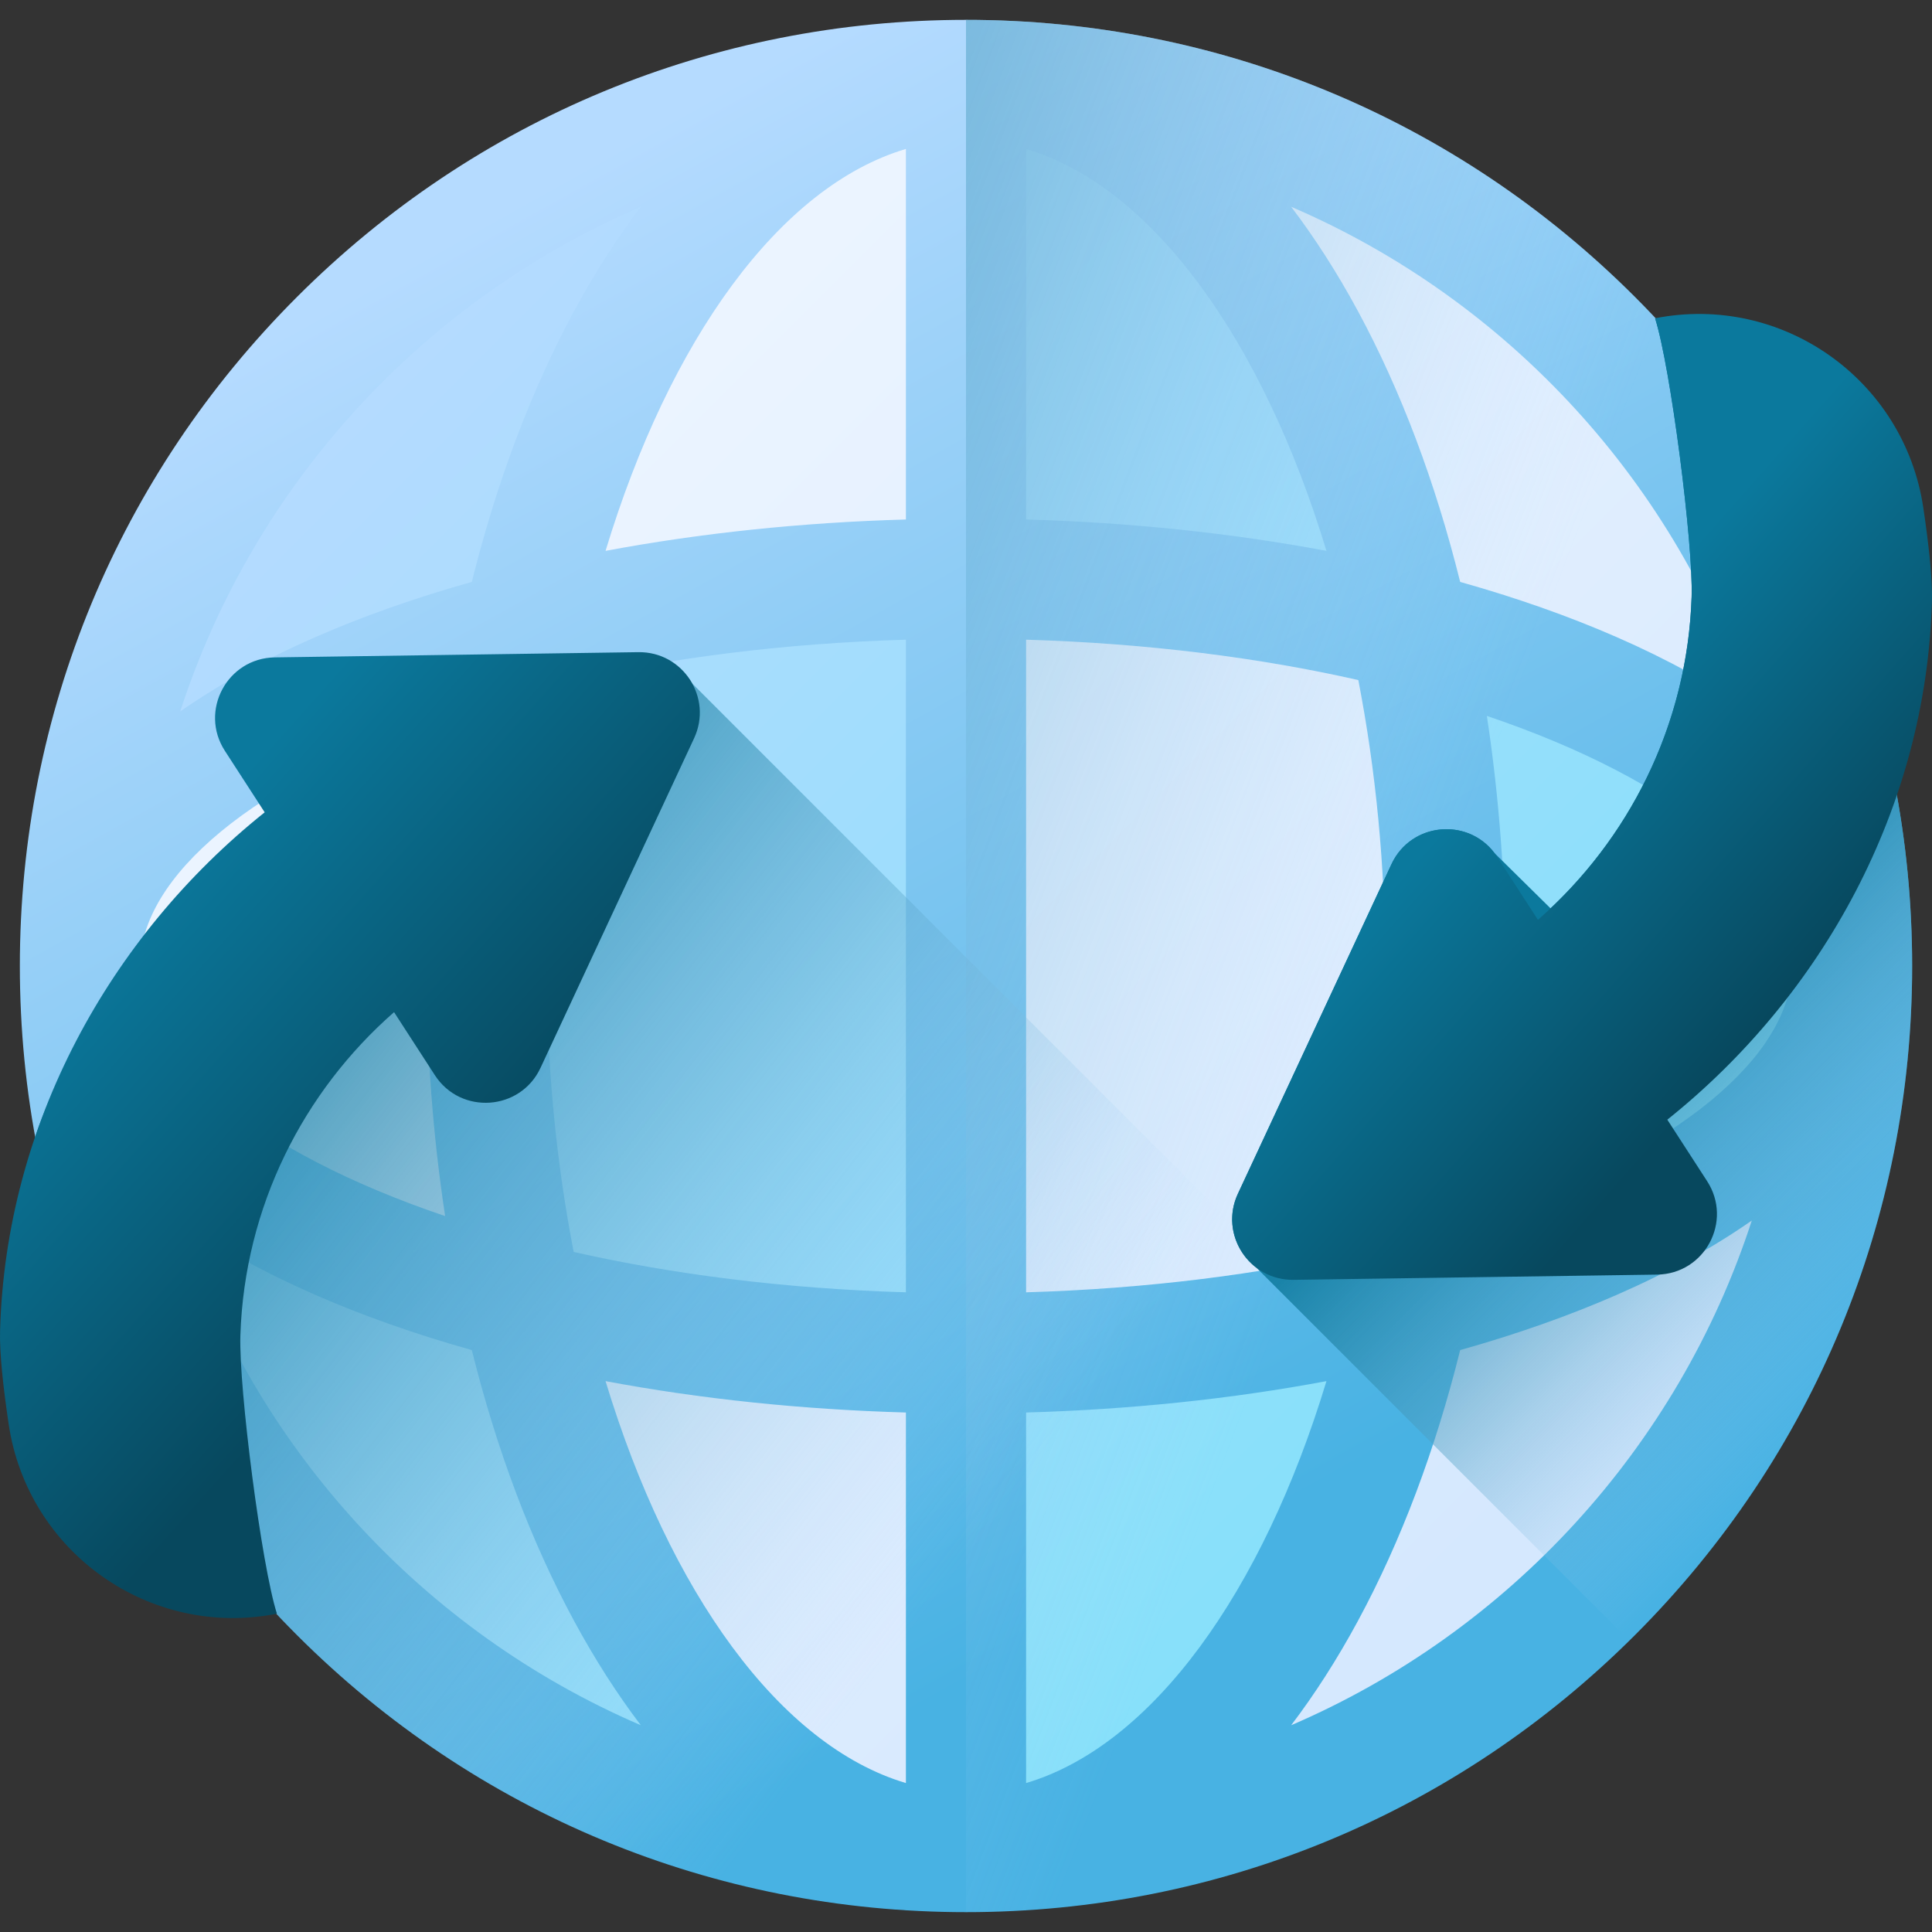 <?xml version="1.0" encoding="UTF-8"?>
<svg xmlns="http://www.w3.org/2000/svg" xmlns:xlink="http://www.w3.org/1999/xlink" id="Capa_1" height="512" viewBox="0 0 510 510" width="512">
  <rect x="0" y="0" width="510" height="510" fill="#333333" stroke="none"/>
  <linearGradient id="lg1">
    <stop offset="0" stop-color="#b5dbff"></stop>
    <stop offset="1" stop-color="#76e2f8"></stop>
  </linearGradient>
  <linearGradient id="SVGID_1_" gradientUnits="userSpaceOnUse" x1="42.275" x2="428.466" xlink:href="#lg1" y1="148.394" y2="534.585"></linearGradient>
  <linearGradient id="lg2">
    <stop offset="0" stop-color="#edf5ff"></stop>
    <stop offset="1" stop-color="#d5e8fe"></stop>
  </linearGradient>
  <linearGradient id="SVGID_2_" gradientUnits="userSpaceOnUse" x1="119.313" x2="406.078" xlink:href="#lg2" y1="109.422" y2="396.188"></linearGradient>
  <linearGradient id="SVGID_3_" gradientUnits="userSpaceOnUse" x1="249.102" x2="535.867" xlink:href="#lg2" y1="-20.367" y2="266.399"></linearGradient>
  <linearGradient id="SVGID_4_" gradientUnits="userSpaceOnUse" x1="169.707" x2="555.898" xlink:href="#lg1" y1="20.963" y2="407.154"></linearGradient>
  <linearGradient id="SVGID_5_" gradientUnits="userSpaceOnUse" x1="188.936" x2="575.127" xlink:href="#lg1" y1="1.733" y2="387.924"></linearGradient>
  <linearGradient id="SVGID_6_" gradientUnits="userSpaceOnUse" x1="141.108" x2="427.874" xlink:href="#lg2" y1="87.627" y2="374.392"></linearGradient>
  <linearGradient id="SVGID_7_" gradientUnits="userSpaceOnUse" x1="39.996" x2="326.761" xlink:href="#lg2" y1="188.74" y2="475.505"></linearGradient>
  <linearGradient id="SVGID_8_" gradientUnits="userSpaceOnUse" x1="167.427" x2="454.192" xlink:href="#lg2" y1="61.308" y2="348.074"></linearGradient>
  <linearGradient id="SVGID_9_" gradientUnits="userSpaceOnUse" x1="20.766" x2="307.531" xlink:href="#lg2" y1="207.969" y2="494.735"></linearGradient>
  <linearGradient id="SVGID_10_" gradientUnits="userSpaceOnUse" x1="68.594" x2="454.785" xlink:href="#lg1" y1="122.075" y2="508.266"></linearGradient>
  <linearGradient id="SVGID_11_" gradientUnits="userSpaceOnUse" x1="-39.4" x2="346.791" xlink:href="#lg1" y1="230.069" y2="616.26"></linearGradient>
  <linearGradient id="SVGID_12_" gradientUnits="userSpaceOnUse" x1="90.39" x2="476.58" xlink:href="#lg1" y1="100.28" y2="486.471"></linearGradient>
  <linearGradient id="SVGID_13_" gradientUnits="userSpaceOnUse" x1="141.088" x2="335.647" y1="50.701" y2="399.639">
    <stop offset="0" stop-color="#b5dbff"></stop>
    <stop offset="1" stop-color="#48b2e3"></stop>
  </linearGradient>
  <linearGradient id="lg3">
    <stop offset="0" stop-color="#b5dbff" stop-opacity="0"></stop>
    <stop offset=".173" stop-color="#8fc5e9" stop-opacity=".173"></stop>
    <stop offset=".454" stop-color="#56a4c8" stop-opacity=".454"></stop>
    <stop offset=".696" stop-color="#2d8db1" stop-opacity=".696"></stop>
    <stop offset=".885" stop-color="#147ea2" stop-opacity=".885"></stop>
    <stop offset="1" stop-color="#0b799d"></stop>
  </linearGradient>
  <linearGradient id="SVGID_14_" gradientUnits="userSpaceOnUse" x1="361.49" x2="3.036" xlink:href="#lg3" y1="286.715" y2="150.312"></linearGradient>
  <linearGradient id="SVGID_15_" gradientUnits="userSpaceOnUse" x1="259.591" x2="31.195" xlink:href="#lg3" y1="406.051" y2="230.525"></linearGradient>
  <linearGradient id="lg4">
    <stop offset="0" stop-color="#0b799d"></stop>
    <stop offset="1" stop-color="#07485e"></stop>
  </linearGradient>
  <linearGradient id="SVGID_16_" gradientUnits="userSpaceOnUse" x1="35.606" x2="125.483" xlink:href="#lg4" y1="236.001" y2="316.362"></linearGradient>
  <linearGradient id="SVGID_17_" gradientUnits="userSpaceOnUse" x1="517.629" x2="414.7" xlink:href="#lg3" y1="342.719" y2="239.79"></linearGradient>
  <linearGradient id="SVGID_18_" gradientUnits="userSpaceOnUse" x1="394.819" x2="467.778" xlink:href="#lg4" y1="202.996" y2="267.497"></linearGradient>
  <g>
    <g>
      <path d="m265.574 477.768 6.792-2.018c17.292-5.136 34.088-18.215 48.576-37.823 13.864-18.763 25.714-43.596 34.268-71.809l2.527-8.337-8.561 1.607c-24.882 4.667-51.281 7.425-78.465 8.197l-5.137.146z" fill="url(#SVGID_1_)"></path>
      <path d="m472.327 308.832-12.922 9.023c-9.976 6.965-21.676 13.401-34.779 19.128-12.356 5.401-26.018 10.218-40.606 14.315l-2.96.831-.741 2.983c-6.482 26.085-15.411 49.741-26.539 70.311-5.263 9.728-11.033 18.744-17.151 26.796l-12.141 15.983 18.439-7.927c59.259-25.477 104.65-75.212 124.534-136.452z" fill="url(#SVGID_2_)"></path>
      <path d="m380.318 154.888.741 2.983 2.96.831c14.589 4.097 28.25 8.914 40.606 14.315 13.103 5.727 24.804 12.163 34.779 19.128l12.922 9.023-4.867-14.99c-19.884-61.241-65.275-110.975-124.534-136.452l-18.439-7.927 12.141 15.983c6.117 8.052 11.887 17.068 17.151 26.796 11.129 20.569 20.058 44.224 26.54 70.31z" fill="url(#SVGID_3_)"></path>
      <path d="m394.187 183.973-8.227-2.782 1.306 8.585c3.218 21.141 4.849 43.084 4.849 65.223s-1.632 44.083-4.849 65.223l-1.306 8.585 8.227-2.782c52.686-17.816 84.139-44.368 84.139-71.027s-31.454-53.209-84.139-71.025z" fill="url(#SVGID_4_)"></path>
      <path d="m272.366 34.25-6.792-2.018v110.038l5.137.146c27.183.771 53.583 3.529 78.465 8.197l8.561 1.607-2.527-8.337c-8.554-28.214-20.404-53.046-34.268-71.809-14.487-19.609-31.284-32.688-48.576-37.824z" fill="url(#SVGID_5_)"></path>
      <path d="m265.574 346.584 5.444-.161c31.333-.929 61.179-4.557 88.708-10.781l3.366-.761.658-3.388c4.789-24.673 7.218-50.409 7.218-76.492s-2.429-51.819-7.218-76.492l-.658-3.388-3.366-.761c-27.529-6.225-57.375-9.852-88.708-10.781l-5.444-.161z" fill="url(#SVGID_6_)"></path>
      <path d="m115.813 326.027 8.227 2.782-1.306-8.585c-3.218-21.141-4.849-43.085-4.849-65.223s1.632-44.083 4.849-65.223l1.306-8.585-8.227 2.782c-52.685 17.814-84.138 44.366-84.138 71.025s31.453 53.211 84.138 71.027z" fill="url(#SVGID_7_)"></path>
      <path d="m244.426 32.232-6.792 2.018c-17.292 5.136-34.088 18.215-48.576 37.823-13.864 18.763-25.714 43.596-34.268 71.809l-2.527 8.337 8.561-1.607c24.882-4.667 51.281-7.425 78.464-8.197l5.137-.146v-110.037z" fill="url(#SVGID_8_)"></path>
      <path d="m237.634 475.75 6.792 2.018v-110.039l-5.137-.146c-27.183-.771-53.583-3.529-78.464-8.197l-8.561-1.607 2.527 8.337c8.554 28.214 20.404 53.046 34.268 71.809 14.486 19.61 31.283 32.689 48.575 37.825z" fill="url(#SVGID_9_)"></path>
      <path d="m244.426 163.416-5.444.161c-31.333.929-61.179 4.557-88.708 10.781l-3.366.761-.658 3.388c-4.789 24.673-7.218 50.409-7.218 76.492s2.429 51.819 7.218 76.492l.658 3.388 3.366.761c27.529 6.225 57.375 9.852 88.708 10.781l5.444.161z" fill="url(#SVGID_10_)"></path>
      <path d="m167.074 460.275 18.439 7.927-12.141-15.983c-6.116-8.052-11.886-17.068-17.151-26.796-11.128-20.57-20.057-44.226-26.539-70.311l-.741-2.983-2.96-.831c-14.589-4.097-28.25-8.914-40.606-14.315-13.103-5.727-24.803-12.163-34.779-19.128l-12.922-9.023 4.867 14.99c19.882 61.241 65.274 110.975 124.533 136.453z" fill="url(#SVGID_11_)"></path>
      <path d="m85.374 173.017c12.356-5.401 26.017-10.218 40.606-14.315l2.96-.831.741-2.983c6.482-26.086 15.411-49.741 26.539-70.311 5.264-9.728 11.034-18.744 17.151-26.796l12.141-15.983-18.439 7.927c-59.258 25.478-104.65 75.212-124.533 136.453l-4.867 14.99 12.922-9.023c9.975-6.965 21.676-13.401 34.779-19.128z" fill="url(#SVGID_12_)"></path>
    </g>
    <path d="m431.607 78.393c-47.173-47.174-109.894-73.153-176.607-73.153s-129.434 25.979-176.607 73.153-73.153 109.894-73.153 176.607 25.979 129.434 73.153 176.607 109.894 73.153 176.607 73.153 129.434-25.979 176.607-73.153 73.153-109.894 73.153-176.607-25.979-129.434-73.153-176.607zm-287.288 176.607c0-26.379 2.531-51.839 7.121-75.484 25.93-5.863 55.453-9.698 87.699-10.654v172.275c-32.247-.956-61.769-4.79-87.699-10.654-4.59-23.644-7.121-49.104-7.121-75.483zm-26.812 66.019c-50.4-17.044-80.545-42.316-80.545-66.019s30.145-48.975 80.545-66.019c-3.234 21.25-4.909 43.413-4.909 66.019s1.674 44.769 4.909 66.019zm232.643-175.602c-24.985-4.687-51.712-7.503-79.289-8.285v-97.814c33.364 9.911 62.416 50.447 79.289 106.099zm-111.011-106.099v97.814c-27.577.782-54.304 3.598-79.289 8.285 16.873-55.652 45.925-96.188 79.289-106.099zm0 333.55v97.814c-33.364-9.911-62.417-50.447-79.289-106.099 24.985 4.687 51.713 7.503 79.289 8.285zm31.722 97.814v-97.814c27.577-.782 54.304-3.598 79.289-8.285-16.873 55.652-45.925 96.188-79.289 106.099zm0-129.544v-172.276c32.247.956 61.769 4.79 87.699 10.654 4.59 23.645 7.121 49.105 7.121 75.484s-2.531 51.839-7.121 75.484c-25.93 5.863-55.453 9.698-87.699 10.654zm121.632-152.157c50.4 17.044 80.545 42.316 80.545 66.019s-30.145 48.975-80.545 66.019c3.234-21.25 4.909-43.413 4.909-66.019s-1.674-44.769-4.909-66.019zm69.938-1.17c-10.187-7.114-22.105-13.701-35.688-19.638-12.713-5.557-26.56-10.422-41.294-14.561-6.518-26.23-15.599-50.44-27.021-71.551-5.467-10.106-11.354-19.268-17.59-27.479 57.392 24.675 102.136 73.303 121.593 133.229zm-293.269-133.228c-6.236 8.211-12.123 17.373-17.59 27.479-11.422 21.112-20.502 45.321-27.021 71.551-14.734 4.138-28.581 9.003-41.294 14.561-13.582 5.937-25.501 12.523-35.688 19.638 19.457-59.927 64.201-108.555 121.593-133.229zm-121.593 267.606c10.187 7.114 22.105 13.701 35.688 19.638 12.713 5.557 26.56 10.422 41.294 14.561 6.518 26.23 15.599 50.44 27.021 71.551 5.467 10.106 11.354 19.268 17.59 27.479-57.392-24.675-102.136-73.303-121.593-133.229zm293.269 133.228c6.236-8.211 12.123-17.373 17.59-27.479 11.422-21.112 20.502-45.321 27.021-71.551 14.734-4.138 28.581-9.003 41.294-14.561 13.582-5.937 25.501-12.523 35.688-19.638-19.457 59.927-64.201 108.555-121.593 133.229z" fill="url(#SVGID_13_)"></path>
    <path d="m431.607 431.607c47.174-47.173 73.153-109.894 73.153-176.607s-25.979-129.434-73.153-176.607-109.894-73.153-176.607-73.153v499.52c66.713 0 129.434-25.979 176.607-73.153z" fill="url(#SVGID_14_)"></path>
    <path d="m432.742 430.445-249.993-249.993c-2.695-4.902-7.904-5.214-14.238-5.123l-95.97 2.44c-12.56.181-15.777 9.884-8.951 20.429l10.512 16.235c-27.647 22.097-53.319 51.88-64.813 85.647 8.983 49.551 32.737 95.161 69.103 131.527 47.174 47.174 109.895 73.153 176.608 73.153s129.434-25.979 176.607-73.153c.384-.383.754-.776 1.135-1.162z" fill="url(#SVGID_15_)"></path>
    <path d="m73.101 425.982c-4.047-12.598-10.102-59.515-9.645-73.54 1.106-33.923 16.633-64.301 40.566-85.261l10.769 16.633c6.827 10.544 22.591 9.451 27.896-1.935l40.538-86.999c4.978-10.683-2.929-22.895-14.714-22.726l-95.97 1.382c-12.56.181-20.009 14.116-13.183 24.661l10.512 16.235c-40.992 32.765-68.374 82.413-69.853 136.917-.156 5.756.797 14.657 2.273 24.595 5.026 33.834 37.25 56.649 70.811 50.038z" fill="url(#SVGID_16_)"></path>
    <path d="m437.023 83.996c-.041.008-.083.014-.124.022 4.047 12.598 10.102 59.515 9.645 73.54-1.054 32.322-15.205 61.418-37.239 82.223l-14.765-14.555c-7.138-9.506-22.088-8.134-27.227 2.895l-40.538 86.999c-3.392 7.279-.799 15.265 4.924 19.563l98.398 98.398c.502-.493 1.011-.975 1.509-1.473 47.175-47.174 73.154-109.895 73.154-176.608 0-64.109-24.002-124.523-67.737-171.004z" fill="url(#SVGID_17_)"></path>
    <path d="m436.899 84.018c4.047 12.598 10.102 59.515 9.645 73.54-1.106 33.923-16.633 64.301-40.566 85.261l-10.769-16.633c-6.827-10.544-22.591-9.451-27.896 1.935l-40.538 86.999c-4.978 10.683 2.929 22.895 14.714 22.726l95.97-1.382c12.56-.181 20.009-14.116 13.183-24.661l-10.512-16.235c40.992-32.763 68.374-82.411 69.854-136.915.156-5.756-.797-14.657-2.273-24.595-5.027-33.836-37.251-56.651-70.812-50.04z" fill="url(#SVGID_18_)"></path>
  </g>
</svg>

